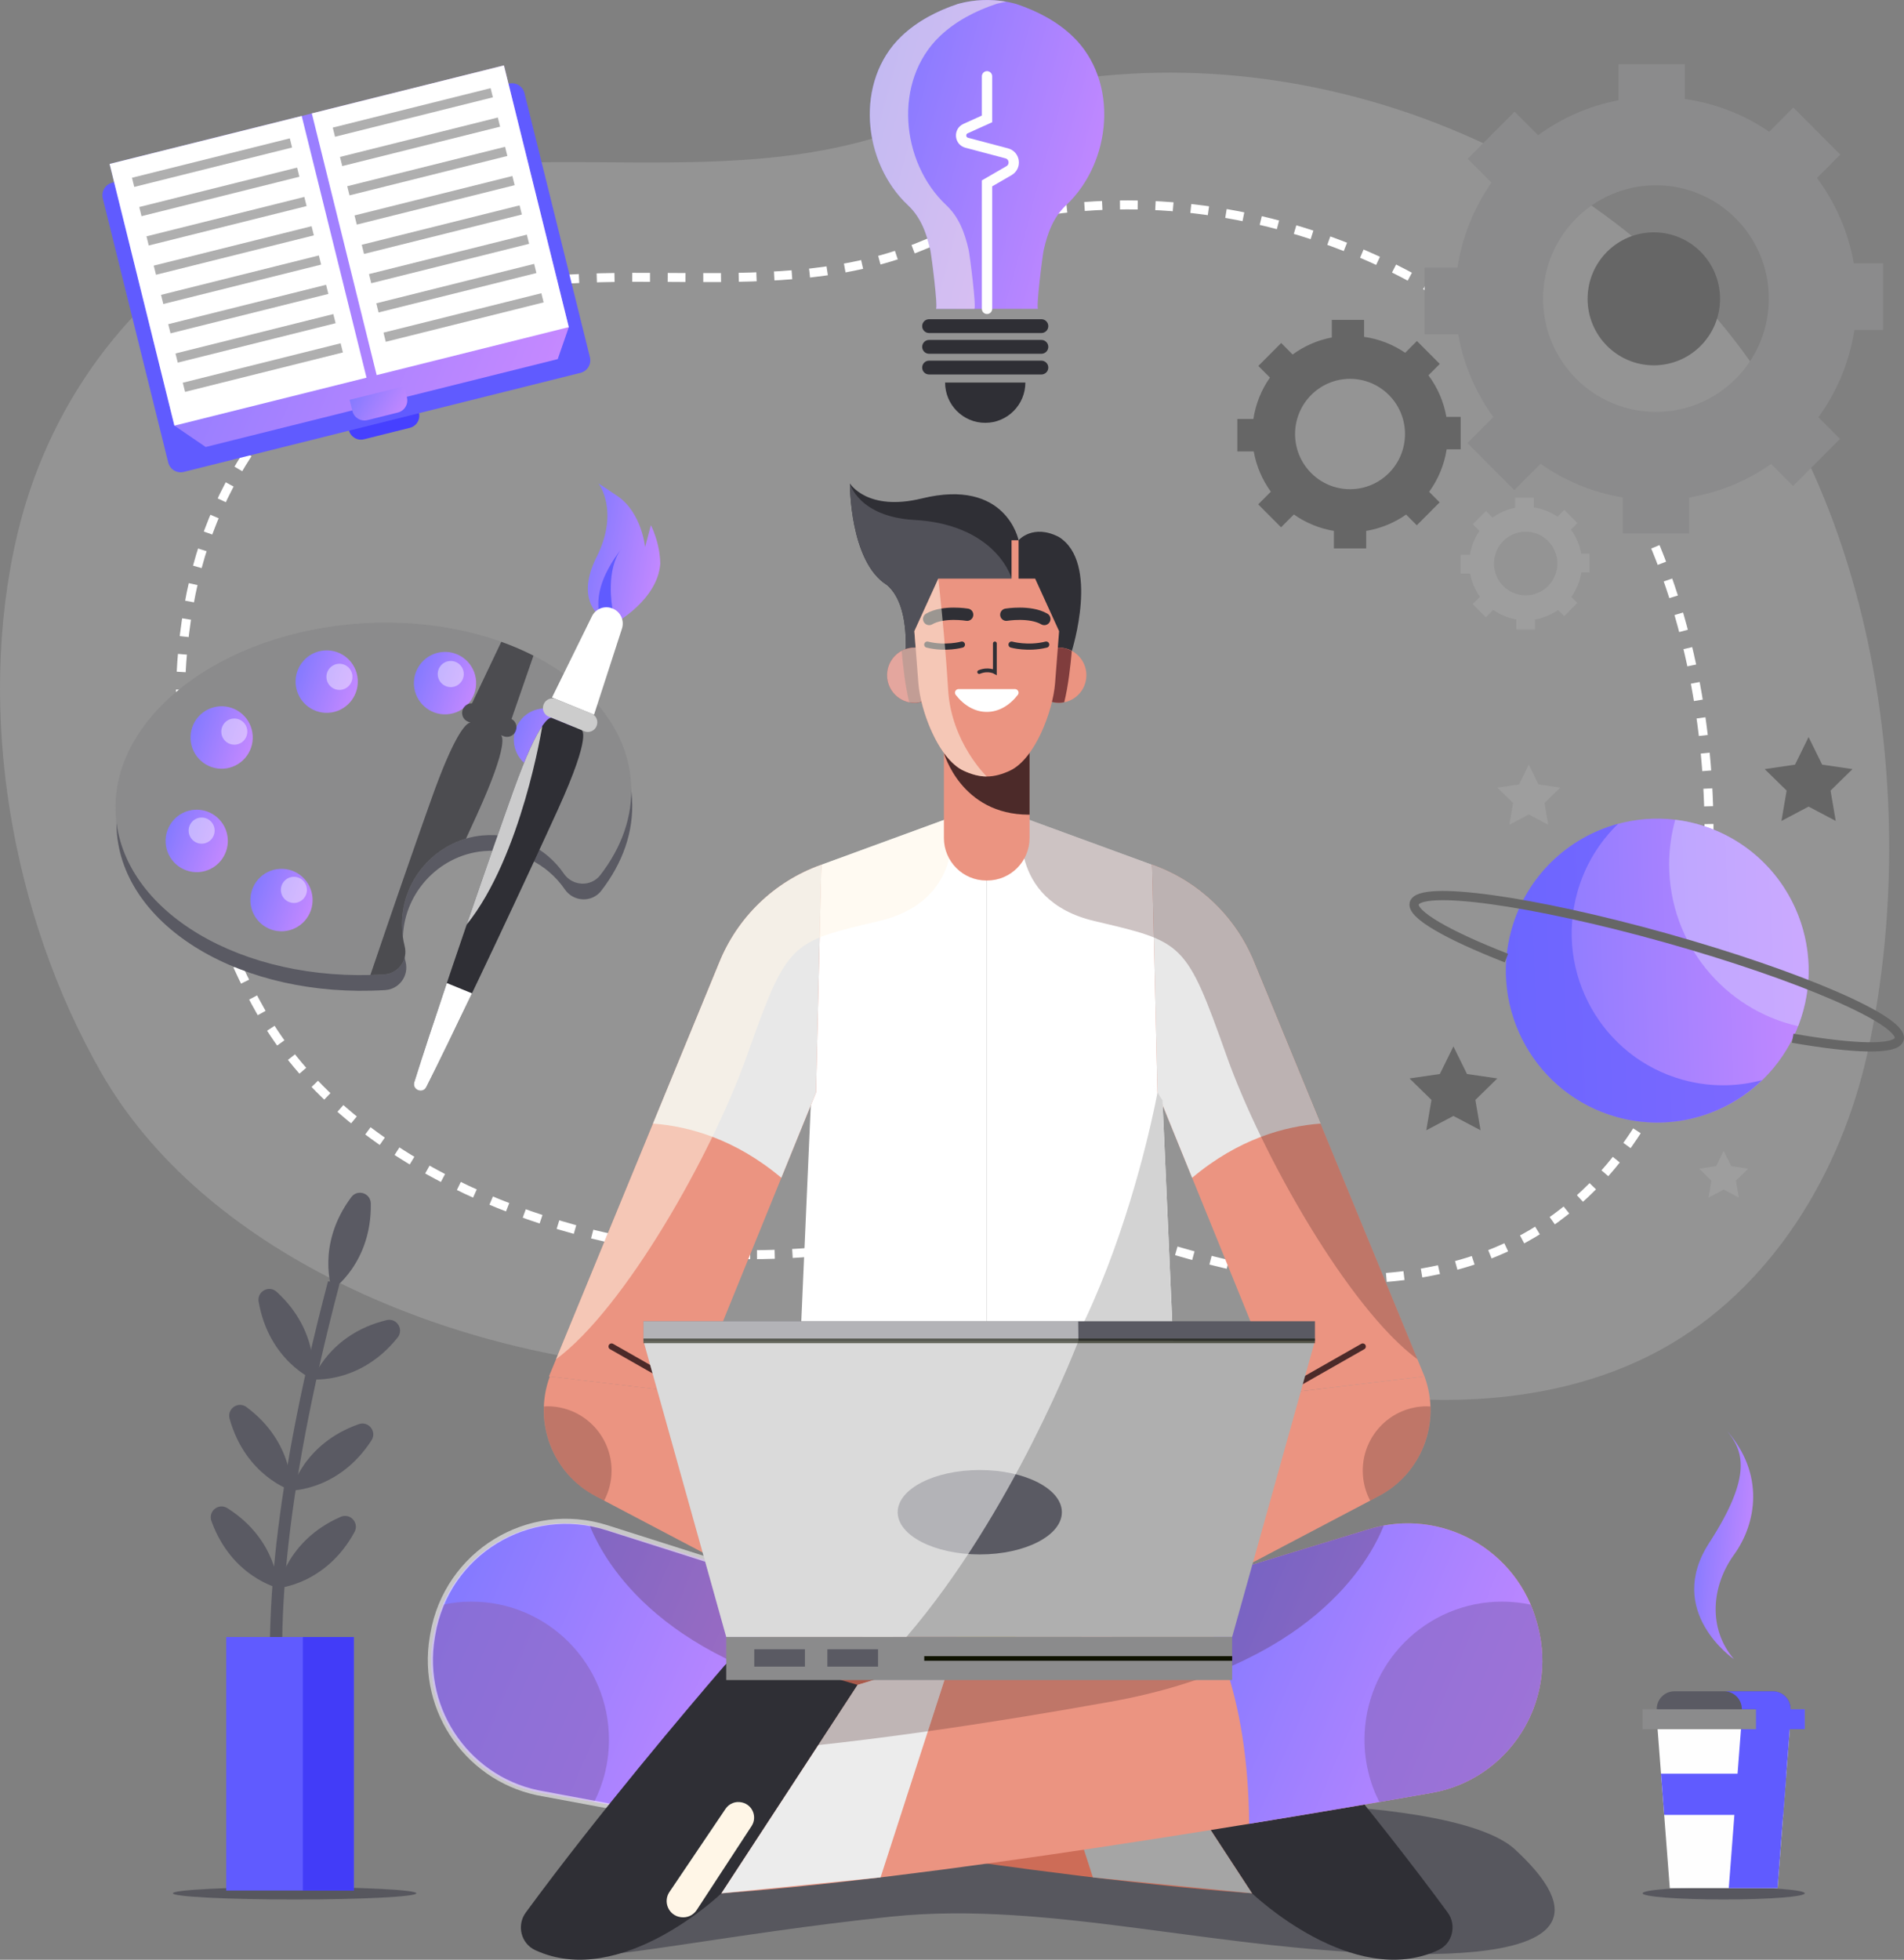<svg xmlns="http://www.w3.org/2000/svg" width="413" height="425" viewBox="0 0 413 425" fill="none"><rect x="0" y="0" width="413" height="425" fill="#808080" stroke="none"/><path opacity="0.41" d="M152.759 297.099C148.692 297.082 144.621 296.918 140.545 296.583C95.876 292.907 44.129 271.496 21.887 232.513C2.443 198.433 -5.192 154.31 3.662 116.301C11.984 80.573 37.786 51.631 73.917 40.641C114.55 28.282 159.459 43.299 199.442 26.42C257.637 1.853 330.781 21.363 371.566 68.104C407.726 109.545 416.479 176.367 405.128 228.143C399.391 254.31 384.3 279.511 360.279 292.685C341.166 303.167 318.063 305.234 296.207 302.502C278.634 300.306 262.456 294.552 245.551 289.818C232.001 286.022 220.882 287.998 207.013 290.753C189.165 294.298 171.016 297.175 152.759 297.099Z" fill="#AFAFAF"></path><path d="M162.73 272.096C159.439 272.081 156.145 271.949 152.847 271.678C116.701 268.704 74.829 251.378 56.833 219.834C41.099 192.258 34.92 156.554 42.085 125.799C48.819 96.888 69.698 73.468 98.934 64.576C131.813 54.576 168.153 66.727 200.506 53.069C247.595 33.191 306.782 48.978 339.785 86.799C369.045 120.332 376.127 174.403 366.942 216.298C362.3 237.472 350.088 257.864 330.65 268.525C315.185 277.007 296.491 278.679 278.805 276.469C264.585 274.691 251.494 270.037 237.815 266.205C226.851 263.133 217.853 264.732 206.631 266.961C192.189 269.83 177.503 272.157 162.73 272.096Z" stroke="white" stroke-width="1.946" stroke-miterlimit="10" stroke-dasharray="3.85 3.85"></path><path opacity="0.87" d="M373.885 411.935C383.6 411.935 391.476 411.334 391.476 410.593C391.476 409.852 383.6 409.251 373.885 409.251C364.17 409.251 356.294 409.852 356.294 410.593C356.294 411.334 364.17 411.935 373.885 411.935Z" fill="#515159"></path><path d="M376.118 359.822C376.118 359.822 361.056 349.55 370.731 334.621C380.406 319.691 377.987 314.503 374.601 310.299C382.824 319.691 381.022 330.392 376.118 337.18C371.214 343.968 370.437 353.205 376.118 359.822Z" fill="url(#paint0_linear_418_3892)"></path><path d="M388.406 372.566H359.364L362.199 409.473H385.571L388.406 372.566Z" fill="#FEFEFE"></path><path d="M391.476 370.678H356.294V375.006H391.476V370.678Z" fill="#8B8B8C"></path><path d="M384.567 366.786H363.203C361.083 366.786 359.364 368.511 359.364 370.64V370.679H388.407V370.64C388.406 368.511 386.687 366.786 384.567 366.786Z" fill="#5A5A63"></path><path d="M386.791 393.593L387.478 384.653H360.292L360.978 393.593H386.791Z" fill="#605BFF"></path><path d="M388.405 370.678V370.639C388.405 368.51 386.686 366.785 384.566 366.785H373.985C376.106 366.785 377.825 368.51 377.825 370.639V370.678H380.894V375.007H377.637L374.99 409.472H385.571L388.218 375.007H391.475V370.678H388.405Z" fill="#605BFF"></path><path d="M232.488 141.175C232.488 141.175 238.574 122.015 229.682 116.451C224.029 113.535 220.94 117.167 220.94 117.167C220.94 117.167 218.283 103.62 199.967 108.096C188.103 110.994 184.361 104.855 184.361 104.855C184.361 104.855 184.25 121.838 192.42 126.888C198.336 131.98 196.067 145.744 196.067 145.744L232.488 141.175Z" fill="#2F2F35"></path><path opacity="0.87" d="M286.445 391.563C286.445 391.563 319.42 392.558 328.622 401.085C338.3 410.053 348.454 424.058 306.791 423.788C265.127 423.518 228.193 412.007 193.25 415.66C158.306 419.313 129.631 425.611 121.278 424.214C112.924 422.817 172.465 394.185 172.465 394.185L283.008 398.257L286.445 391.563Z" fill="#515159"></path><path d="M255.603 317.109L214.034 312.918L172.465 317.109C172.465 317.109 169.996 336.826 161.969 347.344C214.034 366.114 214.034 366.114 214.034 366.114C214.034 366.114 214.034 366.114 266.099 347.344C258.073 336.826 255.603 317.109 255.603 317.109Z" fill="#A87D1D"></path><path d="M212.392 365.522C214.032 366.113 214.034 366.114 214.034 366.114C214.034 366.114 214.036 366.113 215.674 365.523C225.253 343.402 222.961 318.583 222.394 313.761L214.035 312.918L203.337 313.997C203.123 319.298 202.766 343.542 212.392 365.522Z" fill="#A87D1D"></path><path d="M172.229 318.718C172.231 318.719 215.97 338.085 258.213 329.668C256.316 322.785 255.604 317.109 255.604 317.109L214.035 312.918L180.642 316.285L172.229 318.718Z" fill="#895436"></path><path d="M192.419 126.887C198.335 131.979 196.066 145.743 196.066 145.743L203.805 144.772C211.752 137.673 220.723 128.684 219.42 125.299C217.138 119.365 210.544 113.442 198.386 112.764C186.228 112.086 184.36 104.854 184.36 104.854C184.36 104.854 184.249 121.837 192.419 126.887Z" fill="#515159"></path><path d="M212.525 174.968L178.159 187.544L172.464 317.11C172.464 317.11 184.613 322.827 214.033 322.827C214.033 188.158 214.033 176.981 214.033 176.981L212.525 174.968Z" fill="white"></path><path d="M215.543 174.968L249.908 187.544L255.603 317.11C255.603 317.11 243.455 322.827 214.034 322.827C214.034 188.158 214.034 176.981 214.034 176.981L215.543 174.968Z" fill="white"></path><path d="M178.159 187.544L178 187.601C167.962 191.2 159.941 198.945 155.968 208.874L119.08 298.497L150.447 302.249L177.002 236.92L178.159 187.544Z" fill="#EB9481"></path><path d="M249.908 187.544L250.068 187.601C260.106 191.2 268.128 198.945 272.101 208.874L308.989 298.497L277.621 302.249L251.067 236.92L249.908 187.544Z" fill="#EB9481"></path><path d="M286.425 243.673L272.101 208.873C268.128 198.944 260.106 191.2 250.068 187.6L249.908 187.543L251.067 236.918L258.59 255.425C268.632 246.983 278.707 244.242 286.425 243.673Z" fill="#E8E8E8"></path><path d="M141.643 243.673L155.967 208.873C159.94 198.944 167.961 191.2 178 187.6L178.16 187.543L177.001 236.918L169.478 255.425C159.436 246.983 149.361 244.242 141.643 243.673Z" fill="#E8E8E8"></path><path d="M252.154 238.626C252.154 238.626 251.223 237.317 249.909 234.865L251.068 236.918C251.068 236.918 237.993 309.766 203.041 322.537C206.401 322.717 210.054 322.825 214.035 322.825C243.456 322.825 255.604 317.108 255.604 317.108L252.154 238.626Z" fill="#D3D3D3"></path><path opacity="0.52" d="M161.969 229.081C170.833 204.121 171.326 204.312 190.688 199.739C210.048 195.165 206.241 177.269 206.241 177.269L188.191 183.873L185.399 184.895L178.159 187.544L177.999 187.601C167.961 191.2 159.94 198.945 155.967 208.873L120.607 294.782C135.54 283.748 154.418 250.339 161.969 229.081Z" fill="#FFF6E7"></path><path opacity="0.28" d="M266.099 229.081C257.235 204.121 256.742 204.312 237.38 199.739C218.019 195.165 221.826 177.269 221.826 177.269L239.877 183.873L242.669 184.895L249.907 187.544L250.067 187.601C260.106 191.2 268.127 198.945 272.1 208.873L307.459 294.782C292.527 283.748 273.65 250.339 266.099 229.081Z" fill="#4C2A29"></path><path d="M214.127 190.953H213.941C208.861 190.953 204.743 186.819 204.743 181.719V159.674H223.324V181.719C223.325 186.819 219.207 190.953 214.127 190.953Z" fill="#EB9481"></path><path d="M223.176 176.678C223.229 176.678 223.273 176.672 223.325 176.671V159.674H214.651L204.743 163.268C204.743 163.268 208.43 176.678 223.176 176.678Z" fill="#4C2A29"></path><path d="M235.649 146.431C235.649 149.739 232.978 152.42 229.682 152.42C226.387 152.42 223.715 149.739 223.715 146.431C223.715 143.122 226.387 140.441 229.682 140.441C232.977 140.441 235.649 143.122 235.649 146.431Z" fill="#EB9481"></path><path d="M230.843 152.302C231.705 148.831 232.211 144.389 232.487 141.175C231.647 140.722 230.701 140.441 229.681 140.441C226.386 140.441 223.714 143.123 223.714 146.431C223.714 149.739 226.386 152.42 229.681 152.42C230.08 152.42 230.467 152.377 230.843 152.302Z" fill="#803D3D"></path><path d="M192.419 146.431C192.419 149.739 195.091 152.42 198.386 152.42C201.682 152.42 204.353 149.739 204.353 146.431C204.353 143.122 201.682 140.441 198.386 140.441C195.091 140.441 192.419 143.122 192.419 146.431Z" fill="#C64F4F"></path><path d="M197.225 152.302C196.362 148.831 195.857 144.389 195.581 141.175C196.421 140.722 197.367 140.441 198.387 140.441C201.683 140.441 204.354 143.123 204.354 146.431C204.354 149.739 201.682 152.42 198.387 152.42C197.989 152.42 197.601 152.377 197.225 152.302Z" fill="#803D3D"></path><path d="M224.535 125.482H214.034H203.533L198.335 136.882L199.209 148.164C199.676 154.185 203.551 164.58 209.002 167.135C210.622 167.894 212.338 168.4 214.034 168.4C215.73 168.4 217.446 167.894 219.066 167.135C224.517 164.58 228.392 154.186 228.859 148.164L229.733 136.882L224.535 125.482Z" fill="#EB9481"></path><path d="M219.42 139.793C219.42 139.793 222.944 140.786 226.931 139.793" stroke="#2F2F35" stroke-width="1.336" stroke-miterlimit="10" stroke-linecap="round"></path><path d="M218.283 133.31C218.283 133.31 223.43 132.45 226.524 134.24" stroke="#2F2F35" stroke-width="2.672" stroke-miterlimit="10" stroke-linecap="round"></path><path d="M208.648 139.793C208.648 139.793 205.124 140.786 201.136 139.793" stroke="#2F2F35" stroke-width="1.336" stroke-miterlimit="10" stroke-linecap="round"></path><path d="M209.785 133.31C209.785 133.31 204.638 132.45 201.544 134.24" stroke="#2F2F35" stroke-width="2.672" stroke-miterlimit="10" stroke-linecap="round"></path><path opacity="0.52" d="M205.665 149.624C204.979 138.224 203.532 125.482 203.532 125.482L198.335 136.882L198.612 140.463C198.536 140.46 198.464 140.44 198.387 140.44C195.092 140.44 192.42 143.122 192.42 146.43C192.42 149.738 195.092 152.419 198.387 152.419C198.908 152.419 199.406 152.331 199.888 152.204C201.293 158.031 204.641 165.091 209.003 167.135C210.623 167.894 212.339 168.4 214.034 168.4C214.034 168.4 206.351 161.024 205.665 149.624Z" fill="#FFF6E7"></path><path d="M249.909 367.793L131.149 331.624C115.38 326.821 98.796 336.14 94.628 352.142L94.471 352.746C90.178 369.235 100.829 385.892 117.553 388.826C161.463 396.531 241.05 409.634 282.937 411.236L300.594 423.052C303.26 424.836 306.8 424.542 309.137 422.342L309.228 422.257C312.006 419.643 312.148 415.264 309.545 412.473L306.792 409.521C306.792 409.521 304.337 397.518 292.214 392.372C280.09 387.228 278.952 374.652 276.105 367.793C273.256 360.933 255.034 357.504 249.909 367.793Z" fill="#CD6C57"></path><path d="M94.628 352.142C98.796 336.138 115.381 326.821 131.149 331.624L171.423 343.889C165.356 351.487 157.355 366.908 157.113 395.529C142.409 393.13 128.805 390.8 117.552 388.826C100.828 385.892 90.177 369.234 94.47 352.746L94.628 352.142Z" fill="url(#paint1_linear_418_3892)"></path><path opacity="0.67" d="M132.092 377.286C132.092 382.147 130.93 386.734 128.882 390.793C124.905 390.109 121.101 389.448 117.553 388.826C100.829 385.892 90.178 369.234 94.471 352.746L94.628 352.142C95.002 350.705 95.48 349.324 96.045 348C98.051 347.572 100.13 347.343 102.263 347.343C118.737 347.344 132.092 360.749 132.092 377.286Z" fill="#8B69C3"></path><path d="M255.603 384.369C255.603 384.369 253.895 394.36 237.381 390.793" stroke="#7B3C38" stroke-width="1.139" stroke-miterlimit="10"></path><path opacity="0.28" d="M266.099 379.796C266.099 379.796 240.797 378.653 187.27 369.068C143.904 361.303 131.183 339.021 127.915 330.841C128.994 331.039 130.073 331.295 131.148 331.623L249.908 367.792C255.033 357.502 273.255 360.932 276.102 367.792C278.948 374.651 280.087 387.226 292.211 392.371C304.334 397.515 306.789 409.52 306.789 409.52C306.789 409.52 294.323 401.517 286.443 399.803C278.563 398.089 266.099 379.796 266.099 379.796Z" fill="#4C2A29"></path><path d="M271.579 410.593C271.579 410.593 293.386 431.538 311.978 422.919C315.072 421.486 316.04 417.52 314.021 414.767C298.36 393.416 278.614 370.156 271.088 361.415C269.204 359.227 266.221 358.342 263.454 359.149L242.037 365.395L271.579 410.593Z" fill="#2F2F35"></path><path d="M242.037 365.396L221.523 359.147L237.062 407.147L271.578 410.593L242.037 365.396Z" fill="#A5A5A5"></path><path d="M178.159 367.793L296.92 331.624C312.689 326.821 329.273 336.14 333.441 352.142L333.598 352.746C337.891 369.235 327.24 385.892 310.516 388.826C266.606 396.531 187.019 409.634 145.132 411.236L127.475 423.052C124.809 424.836 121.269 424.542 118.932 422.342L118.841 422.257C116.063 419.643 115.921 415.264 118.524 412.473L121.277 409.521C121.277 409.521 123.732 397.518 135.855 392.372C147.978 387.228 149.117 374.652 151.964 367.793C154.812 360.933 173.034 357.504 178.159 367.793Z" fill="#EB9481"></path><path d="M333.439 352.142C329.271 336.138 312.687 326.821 296.919 331.624L256.645 343.889C262.711 351.487 270.713 366.908 270.954 395.529C285.658 393.13 299.262 390.8 310.515 388.826C327.239 385.892 337.89 369.234 333.596 352.746L333.439 352.142Z" fill="url(#paint2_linear_418_3892)"></path><path opacity="0.67" d="M295.976 377.286C295.976 382.147 297.138 386.734 299.186 390.793C303.163 390.109 306.967 389.448 310.515 388.826C327.239 385.892 337.89 369.234 333.596 352.746L333.439 352.142C333.065 350.705 332.588 349.324 332.023 348C330.017 347.572 327.938 347.343 325.805 347.343C309.331 347.344 295.976 360.749 295.976 377.286Z" fill="#8B69C3"></path><path opacity="0.28" d="M161.968 379.796C161.968 379.796 187.271 378.653 240.798 369.068C284.164 361.303 296.885 339.021 300.153 330.841C299.074 331.039 297.995 331.295 296.92 331.623L178.159 367.793C173.035 357.503 154.812 360.933 151.965 367.793C149.118 374.652 147.979 387.227 135.856 392.372C123.733 397.516 121.278 409.521 121.278 409.521C121.278 409.521 133.743 401.518 141.624 399.804C149.503 398.089 161.968 379.796 161.968 379.796Z" fill="#4C2A29"></path><path opacity="0.57" d="M135.855 392.372L118.053 389.059C101.94 386.477 91.028 371.187 93.776 355.042L93.884 354.41C96.881 336.807 114.68 325.919 131.639 331.316L165.253 342.01" stroke="white" stroke-width="1.114" stroke-miterlimit="10"></path><path d="M207.928 149.437C207.288 149.437 206.912 150.182 207.305 150.689C209.088 152.986 211.448 154.39 214.043 154.39C216.638 154.39 218.998 152.986 220.781 150.689C221.174 150.182 220.798 149.437 220.158 149.437H207.928Z" fill="white"></path><path d="M215.797 139.541V145.742C215.797 145.742 214.376 144.936 212.399 145.742" stroke="#2F2F35" stroke-width="0.821" stroke-miterlimit="10" stroke-linecap="round"></path><path d="M220.94 117.166H219.42V126.869H220.94V117.166Z" fill="#EB9481"></path><path d="M308.989 298.496L309.052 298.671C312.612 308.564 308.348 319.576 299.067 324.46L235.648 357.83L235.336 357.017C229.748 342.528 235.593 326.117 249.064 318.467L277.623 302.248L308.989 298.496Z" fill="#EB9481"></path><path opacity="0.28" d="M295.598 318.936C295.598 321.286 296.183 323.496 297.205 325.439L299.067 324.459C306.386 320.608 310.566 312.942 310.267 305.022C310.011 305.008 309.758 304.983 309.498 304.983C301.821 304.983 295.598 311.231 295.598 318.936Z" fill="#4C2A29"></path><path d="M277.621 302.248L295.598 292.015" stroke="#4C2A29" stroke-width="1.336" stroke-miterlimit="10" stroke-linecap="round"></path><path d="M119.264 298.496L119.201 298.671C115.641 308.564 119.905 319.576 129.187 324.46L192.605 357.83L192.919 357.017C198.507 342.528 192.662 326.117 179.191 318.467L150.632 302.248L119.264 298.496Z" fill="#EB9481"></path><path opacity="0.28" d="M132.655 318.936C132.655 321.286 132.07 323.496 131.048 325.439L129.186 324.459C121.867 320.608 117.688 312.942 117.986 305.022C118.242 305.008 118.495 304.983 118.755 304.983C126.432 304.983 132.655 311.231 132.655 318.936Z" fill="#4C2A29"></path><path d="M150.632 302.248L132.655 292.015" stroke="#4C2A29" stroke-width="1.336" stroke-miterlimit="10" stroke-linecap="round"></path><path d="M185.568 354.127C185.568 354.127 188.769 336.497 178.345 330.841" stroke="#4C2A29" stroke-width="1.336" stroke-miterlimit="10" stroke-linecap="round"></path><path d="M242.5 354.127C242.5 354.127 239.299 336.497 249.723 330.841" stroke="#4C2A29" stroke-width="1.336" stroke-miterlimit="10" stroke-linecap="round"></path><path d="M156.489 410.593C156.489 410.593 134.681 431.538 116.09 422.919C112.997 421.486 112.027 417.52 114.047 414.767C129.708 393.416 149.452 370.156 156.98 361.415C158.864 359.227 161.847 358.342 164.613 359.149L186.031 365.395L156.489 410.593Z" fill="#2F2F35"></path><path d="M186.032 365.396L206.545 359.147L191.006 407.147L156.489 410.593L186.032 365.396Z" fill="#ECECEC"></path><path opacity="0.28" d="M177.5 378.447C183.585 377.796 191.489 376.841 201.265 375.456L206.544 359.148L186.032 365.396L177.5 378.447Z" fill="#4C2A29"></path><path d="M163.024 396.016L151.124 414.222C150.383 415.355 149.059 415.961 147.72 415.779L147.641 415.768C145.064 415.416 143.752 412.468 145.211 410.306L157.382 392.27C158.161 391.116 159.568 390.565 160.918 390.883L160.988 390.899C163.254 391.433 164.3 394.064 163.024 396.016Z" fill="#FFF6E7"></path><path d="M212.399 290.792H139.572L157.528 354.993H212.399H267.27L285.226 290.792H212.399Z" fill="#AFAFAF"></path><path d="M267.27 354.993H157.528V364.344H267.27V354.993Z" fill="#8B8B8C"></path><path d="M212.524 337.106C222.358 337.106 230.331 333.008 230.331 327.952C230.331 322.896 222.358 318.798 212.524 318.798C202.69 318.798 194.717 322.896 194.717 327.952C194.717 333.008 202.69 337.106 212.524 337.106Z" fill="#5A5A63"></path><path d="M285.226 286.533H139.572V290.792H285.226V286.533Z" fill="#5A5A63"></path><path d="M174.598 357.678H163.607V361.437H174.598V357.678Z" fill="#5A5A63"></path><path d="M190.459 357.678H179.468V361.437H190.459V357.678Z" fill="#5A5A63"></path><path d="M267.27 359.668H200.481" stroke="#0F1201" stroke-miterlimit="10"></path><path opacity="0.54" d="M139.572 290.792L157.528 354.994H196.614C219.823 327.983 233.924 290.792 233.924 290.792L233.876 286.533H139.572V290.792Z" fill="white"></path><path opacity="0.57" d="M139.572 290.792H285.226" stroke="#0F1201" stroke-miterlimit="10"></path><path opacity="0.87" d="M63.909 411.935C78.495 411.935 90.319 411.334 90.319 410.593C90.319 409.852 78.495 409.251 63.909 409.251C49.323 409.251 37.498 409.852 37.498 410.593C37.498 411.334 49.323 411.935 63.909 411.935Z" fill="#515159"></path><path d="M67.77 397.392L69.501 395.499L68.636 396.445L69.509 395.506C69.296 395.302 48.454 374.091 73.63 278.509L71.154 277.852C45.451 375.434 66.848 396.541 67.77 397.392Z" fill="#5A5A63"></path><path d="M60.006 280.155C69.542 288.853 67.871 299.137 67.871 299.137C67.871 299.137 58.321 295.049 56.106 282.309C55.717 280.074 58.334 278.629 60.006 280.155Z" fill="#5A5A63"></path><path d="M83.863 286.295C71.334 289.314 67.869 299.137 67.869 299.137C67.869 299.137 78.199 300.166 86.25 290.067C87.662 288.296 86.06 285.766 83.863 286.295Z" fill="#5A5A63"></path><path d="M53.473 305.152C63.832 312.845 63.199 323.245 63.199 323.245C63.199 323.245 53.288 320.142 49.808 307.688C49.198 305.504 51.656 303.803 53.473 305.152Z" fill="#5A5A63"></path><path d="M77.825 308.854C65.662 313.122 63.198 323.244 63.198 323.244C63.198 323.244 73.579 323.225 80.576 312.366C81.803 310.463 79.957 308.106 77.825 308.854Z" fill="#5A5A63"></path><path d="M49.331 327.073C60.229 333.974 60.364 344.394 60.364 344.394C60.364 344.394 50.252 342.035 45.864 329.874C45.095 327.742 47.422 325.862 49.331 327.073Z" fill="#5A5A63"></path><path d="M73.89 328.957C62.075 334.117 60.364 344.394 60.364 344.394C60.364 344.394 70.715 343.604 76.894 332.254C77.977 330.265 75.962 328.051 73.89 328.957Z" fill="#5A5A63"></path><path d="M80.433 261.002C80.649 273.934 72.038 279.755 72.038 279.755C72.038 279.755 68.466 269.971 76.198 259.624C77.553 257.81 80.395 258.735 80.433 261.002Z" fill="#5A5A63"></path><path d="M76.75 355.014H49.062V409.995H76.75V355.014Z" fill="#605BFF"></path><path opacity="0.67" d="M76.751 355.014H65.689V409.995H76.751V355.014Z" fill="#342EF4"></path><path d="M88.907 92.782L78.945 95.27C77.5 95.631 76.036 94.747 75.677 93.296L74.718 89.426L89.915 85.632L90.874 89.502C91.233 90.954 90.353 92.422 88.907 92.782Z" fill="#4640FF"></path><path d="M125.927 80.857L39.865 102.342C38.372 102.715 36.86 101.802 36.488 100.303L22.295 43.015C21.924 41.516 22.833 39.998 24.327 39.625L110.389 18.14C111.882 17.768 113.394 18.68 113.765 20.18L127.958 77.467C128.33 78.967 127.42 80.484 125.927 80.857Z" fill="#605BFF"></path><path d="M123.376 70.956L120.977 77.878L44.619 96.94L37.838 92.311L23.774 35.549L109.313 14.194L123.376 70.956Z" fill="url(#paint3_linear_418_3892)"></path><path d="M65.442 25.149L23.77 35.55L37.831 92.31L79.503 81.909L65.442 25.149Z" fill="white"></path><path d="M62.866 30.005L28.627 38.551L29.118 40.536L63.357 31.99L62.866 30.005Z" fill="#AFAFAF"></path><path d="M64.446 36.346L30.207 44.896L30.699 46.881L64.938 38.331L64.446 36.346Z" fill="#AFAFAF"></path><path d="M66.012 42.707L31.773 51.253L32.264 53.239L66.503 44.692L66.012 42.707Z" fill="#AFAFAF"></path><path d="M67.585 49.057L33.346 57.604L33.838 59.589L68.077 51.042L67.585 49.057Z" fill="#AFAFAF"></path><path d="M69.167 55.398L34.928 63.948L35.42 65.933L69.659 57.383L69.167 55.398Z" fill="#AFAFAF"></path><path d="M70.731 61.76L36.492 70.306L36.984 72.291L71.223 63.745L70.731 61.76Z" fill="#AFAFAF"></path><path d="M72.305 68.11L38.066 76.656L38.558 78.641L72.797 70.095L72.305 68.11Z" fill="#AFAFAF"></path><path d="M73.888 74.45L39.649 83L40.141 84.986L74.38 76.436L73.888 74.45Z" fill="#AFAFAF"></path><path d="M109.309 14.184L67.637 24.59L81.703 81.35L123.375 70.944L109.309 14.184Z" fill="white"></path><path d="M106.419 19.121L72.18 27.671L72.672 29.656L106.911 21.106L106.419 19.121Z" fill="#AFAFAF"></path><path d="M107.987 25.486L73.748 34.033L74.239 36.018L108.478 27.471L107.987 25.486Z" fill="#AFAFAF"></path><path d="M109.559 31.838L75.32 40.384L75.812 42.37L110.051 33.823L109.559 31.838Z" fill="#AFAFAF"></path><path d="M111.14 38.173L76.901 46.723L77.393 48.708L111.632 40.158L111.14 38.173Z" fill="#AFAFAF"></path><path d="M112.706 44.539L78.467 53.085L78.959 55.071L113.198 46.524L112.706 44.539Z" fill="#AFAFAF"></path><path d="M114.28 50.891L80.04 59.437L80.532 61.422L114.771 52.876L114.28 50.891Z" fill="#AFAFAF"></path><path d="M115.862 57.225L81.623 65.775L82.115 67.76L116.354 59.211L115.862 57.225Z" fill="#AFAFAF"></path><path d="M117.425 63.592L83.186 72.138L83.678 74.123L117.917 65.577L117.425 63.592Z" fill="#AFAFAF"></path><path d="M86.299 89.465L79.704 91.111C78.259 91.472 76.797 90.588 76.437 89.139L75.835 86.709L87.661 83.757L88.263 86.187C88.623 87.636 87.743 89.105 86.299 89.465Z" fill="url(#paint4_linear_418_3892)"></path><path d="M232.641 7.847C229.221 4.582 224.9 2.356 220.451 0.868C220.421 0.858 220.353 0.839 220.251 0.812C216.222 -0.271 211.974 -0.271 207.944 0.812C207.843 0.839 207.774 0.858 207.744 0.868C203.296 2.356 198.975 4.583 195.555 7.847C185.376 17.562 187.03 35.196 196.943 44.5C199.724 47.11 200.945 50.48 201.796 54.194C202.053 55.314 203.528 66.982 203.013 66.982C207.987 66.982 214.097 66.982 214.097 66.982C214.097 66.982 220.206 66.982 225.181 66.982C224.667 66.982 226.142 55.313 226.398 54.194C227.25 50.481 228.471 47.111 231.252 44.5C241.166 35.197 242.819 17.563 232.641 7.847Z" fill="url(#paint5_linear_418_3892)"></path><path opacity="0.52" d="M210.111 54.194C209.26 50.481 208.038 47.111 205.258 44.5C195.345 35.196 193.691 17.562 203.871 7.847C207.29 4.582 211.611 2.356 216.06 0.868C216.09 0.858 216.158 0.839 216.26 0.812C216.92 0.635 217.586 0.497 218.256 0.378C214.836 -0.232 211.314 -0.094 207.944 0.812C207.843 0.839 207.774 0.858 207.744 0.868C203.296 2.356 198.974 4.583 195.555 7.847C185.376 17.562 187.03 35.196 196.943 44.5C199.724 47.11 200.945 50.48 201.796 54.194C202.053 55.314 203.528 66.982 203.013 66.982C205.869 66.982 209.094 66.982 211.328 66.982C211.843 66.982 210.368 55.313 210.111 54.194Z" fill="#FFF6E7"></path><path d="M214.098 66.982V39.769L218.87 37.007C220.447 36.095 220.132 33.723 218.372 33.257L209.688 30.957C208.207 30.564 208.039 28.523 209.436 27.891L214.097 25.787V16.549" stroke="#FEFEFE" stroke-width="2.239" stroke-miterlimit="10" stroke-linecap="round"></path><path d="M227.388 70.727C227.388 71.554 226.72 72.225 225.896 72.225H201.522C200.698 72.225 200.03 71.554 200.03 70.727C200.03 69.9 200.698 69.23 201.522 69.23H225.896C226.719 69.23 227.388 69.9 227.388 70.727Z" fill="#2F2F35"></path><path d="M227.388 75.221C227.388 76.048 226.72 76.719 225.896 76.719H201.522C200.698 76.719 200.03 76.049 200.03 75.221C200.03 74.394 200.698 73.723 201.522 73.723H225.896C226.719 73.723 227.388 74.394 227.388 75.221Z" fill="#2F2F35"></path><path d="M227.388 79.715C227.388 80.542 226.72 81.212 225.896 81.212H201.522C200.698 81.212 200.03 80.542 200.03 79.715C200.03 78.888 200.698 78.216 201.522 78.216H225.896C226.719 78.217 227.388 78.888 227.388 79.715Z" fill="#2F2F35"></path><path d="M213.708 91.698C218.515 91.698 222.413 87.786 222.413 82.96H205.003C205.003 87.787 208.9 91.698 213.708 91.698Z" fill="#2F2F35"></path><path d="M316.834 97.444V90.409H313.737C313.151 87.067 311.79 84.002 309.846 81.391L312.303 78.925L307.347 73.95L304.799 76.509C302.19 74.72 299.157 73.522 295.89 73.049V69.374H288.883V73.186C285.75 73.779 282.87 75.066 280.386 76.876L277.905 74.386L272.95 79.36L275.463 81.883C273.627 84.504 272.377 87.557 271.87 90.861H268.391V97.895H271.947C272.521 101.12 273.815 104.085 275.659 106.632L272.921 109.38L277.876 114.355L280.649 111.573C283.191 113.365 286.142 114.601 289.335 115.135V118.932H296.342V115.135C299.524 114.604 302.465 113.375 305.002 111.593L307.319 113.919L312.275 108.945L309.997 106.658C311.937 103.987 313.265 100.852 313.798 97.444H316.834ZM292.838 106.092C286.255 106.092 280.917 100.734 280.917 94.126C280.917 87.516 286.255 82.159 292.838 82.159C299.423 82.159 304.76 87.517 304.76 94.126C304.76 100.735 299.423 106.092 292.838 106.092Z" fill="#666666"></path><path d="M344.78 124.125V120.067H342.993C342.655 118.139 341.87 116.371 340.749 114.865L342.167 113.442L339.308 110.572L337.838 112.047C336.333 111.015 334.583 110.324 332.698 110.051V107.931H328.656V110.13C326.849 110.472 325.187 111.215 323.754 112.259L322.323 110.823L319.464 113.692L320.914 115.148C319.855 116.66 319.134 118.421 318.841 120.327H316.834V124.385H318.886C319.217 126.245 319.964 127.956 321.027 129.425L319.447 131.011L322.306 133.881L323.905 132.276C325.372 133.311 327.074 134.023 328.915 134.33V136.521H332.957V134.33C334.793 134.024 336.49 133.316 337.953 132.287L339.29 133.629L342.149 130.759L340.835 129.44C341.954 127.899 342.721 126.091 343.027 124.124L344.78 124.125ZM330.937 129.114C327.139 129.114 324.059 126.023 324.059 122.21C324.059 118.398 327.138 115.306 330.937 115.306C334.735 115.306 337.814 118.397 337.814 122.21C337.814 126.023 334.735 129.114 330.937 129.114Z" fill="#9E9E9E"></path><path d="M408.475 71.566V57.119H402.115C400.911 50.257 398.117 43.962 394.125 38.599L399.172 33.533L388.996 23.318L383.762 28.572C378.404 24.899 372.177 22.438 365.467 21.465V13.919H351.075V21.748C344.643 22.966 338.727 25.61 333.626 29.327L328.533 24.214L318.356 34.429L323.517 39.609C319.746 44.991 317.181 51.261 316.14 58.048H308.994V72.495H316.298C317.477 79.115 320.134 85.204 323.92 90.436L318.296 96.081L328.473 106.296L334.166 100.582C339.387 104.264 345.446 106.802 352.002 107.897V115.695H366.394V107.897C372.928 106.806 378.968 104.283 384.177 100.622L388.938 105.4L399.114 95.185L394.437 90.491C398.421 85.005 401.149 78.567 402.242 71.567L408.475 71.566ZM359.198 89.329C345.677 89.329 334.715 78.326 334.715 64.754C334.715 51.181 345.677 40.178 359.198 40.178C372.719 40.178 383.68 51.181 383.68 64.754C383.68 78.326 372.719 89.329 359.198 89.329Z" fill="#8B8B8C"></path><path d="M358.735 79.229C366.669 79.229 373.101 72.772 373.101 64.808C373.101 56.844 366.669 50.387 358.735 50.387C350.801 50.387 344.369 56.844 344.369 64.808C344.369 72.772 350.801 79.229 358.735 79.229Z" fill="#666666"></path><path d="M78.9 138.578C48.032 140.457 24.038 159.027 25.309 180.053C26.58 201.08 52.633 216.601 83.501 214.721C83.524 214.72 83.547 214.718 83.57 214.717C86.608 214.53 88.733 211.584 87.982 208.624C87.617 207.183 87.411 205.675 87.387 204.117C87.23 194.094 94.953 185.483 104.898 184.581C112.116 183.927 118.709 187.332 122.515 192.875C124.393 195.61 128.385 195.804 130.416 193.18C135.056 187.184 137.522 180.357 137.092 173.248C135.822 152.22 109.769 136.698 78.9 138.578Z" fill="#5A5A63"></path><path d="M78.695 135.176C47.827 137.055 23.833 155.624 25.104 176.65C26.375 197.677 52.428 213.199 83.297 211.319C83.32 211.318 83.343 211.316 83.366 211.315C86.404 211.127 88.528 208.181 87.778 205.221C87.413 203.781 87.207 202.272 87.183 200.714C87.026 190.692 94.749 182.081 104.694 181.178C111.912 180.524 118.505 183.93 122.311 189.472C124.189 192.207 128.181 192.401 130.212 189.777C134.852 183.781 137.318 176.955 136.888 169.845C135.616 148.818 109.563 133.296 78.695 135.176Z" fill="#8B8B8C"></path><path d="M67.794 194.782C68.02 198.517 65.186 201.729 61.465 201.956C57.744 202.183 54.544 199.338 54.318 195.603C54.092 191.868 56.926 188.656 60.647 188.429C64.368 188.203 67.568 191.047 67.794 194.782Z" fill="url(#paint6_linear_418_3892)"></path><path d="M49.406 181.958C49.632 185.693 46.798 188.905 43.077 189.132C39.356 189.359 36.156 186.514 35.93 182.779C35.704 179.044 38.538 175.832 42.259 175.605C45.981 175.379 49.18 178.223 49.406 181.958Z" fill="url(#paint7_linear_418_3892)"></path><path d="M54.812 159.529C55.038 163.263 52.204 166.475 48.483 166.702C44.762 166.929 41.562 164.085 41.336 160.35C41.11 156.615 43.944 153.403 47.665 153.176C51.387 152.949 54.587 155.794 54.812 159.529Z" fill="url(#paint8_linear_418_3892)"></path><path d="M77.601 147.406C77.827 151.141 74.993 154.353 71.272 154.58C67.551 154.807 64.351 151.962 64.125 148.227C63.899 144.492 66.733 141.28 70.454 141.054C74.175 140.827 77.375 143.671 77.601 147.406Z" fill="url(#paint9_linear_418_3892)"></path><path d="M103.27 147.738C103.496 151.472 100.662 154.684 96.941 154.911C93.22 155.138 90.02 152.294 89.794 148.559C89.568 144.824 92.402 141.612 96.123 141.385C99.844 141.158 103.044 144.003 103.27 147.738Z" fill="url(#paint10_linear_418_3892)"></path><path d="M124.936 159.994C125.162 163.729 122.328 166.941 118.607 167.168C114.886 167.395 111.686 164.55 111.46 160.815C111.234 157.08 114.068 153.868 117.789 153.642C121.511 153.415 124.711 156.259 124.936 159.994Z" fill="url(#paint11_linear_418_3892)"></path><path opacity="0.68" d="M108.737 139.189L102.383 152.534C101.545 152.493 100.735 152.971 100.401 153.796L100.383 153.841C99.959 154.885 100.459 156.077 101.5 156.502L102.096 156.746C101.979 156.707 101.373 156.636 100.095 158.504C100.094 158.505 100.094 158.505 100.094 158.506C100.017 158.618 99.937 158.74 99.855 158.867C99.847 158.88 99.839 158.892 99.83 158.905C99.754 159.025 99.675 159.151 99.594 159.284C99.578 159.311 99.562 159.337 99.545 159.364C99.469 159.489 99.392 159.621 99.313 159.758C99.29 159.798 99.266 159.84 99.242 159.882C99.167 160.013 99.091 160.15 99.013 160.292C98.982 160.349 98.951 160.407 98.919 160.465C98.845 160.603 98.769 160.745 98.692 160.893C98.654 160.965 98.616 161.039 98.577 161.114C98.503 161.258 98.428 161.405 98.351 161.558C98.306 161.648 98.26 161.742 98.213 161.836C98.139 161.986 98.065 162.137 97.99 162.295C97.938 162.403 97.885 162.516 97.831 162.629C97.757 162.787 97.682 162.945 97.606 163.111C97.548 163.235 97.489 163.367 97.43 163.496C97.355 163.662 97.28 163.828 97.203 164.001C97.138 164.148 97.071 164.302 97.004 164.456C96.93 164.626 96.856 164.794 96.78 164.971C96.707 165.141 96.632 165.32 96.557 165.498C96.483 165.674 96.409 165.848 96.333 166.032C96.253 166.224 96.171 166.427 96.089 166.627C96.015 166.809 95.942 166.986 95.866 167.175C95.778 167.395 95.686 167.628 95.596 167.858C95.523 168.043 95.451 168.224 95.376 168.417C95.275 168.676 95.171 168.949 95.067 169.22C95 169.395 94.934 169.564 94.866 169.745C94.743 170.07 94.617 170.411 94.49 170.751C94.437 170.895 94.385 171.031 94.331 171.178C94.149 171.674 93.963 172.185 93.773 172.716C93.264 174.138 92.669 175.812 92.013 177.669C91.938 177.885 91.864 178.095 91.784 178.316C91.686 178.597 91.582 178.891 91.48 179.181C91.394 179.422 91.311 179.658 91.225 179.905C91.091 180.285 90.953 180.678 90.815 181.072C90.753 181.249 90.693 181.42 90.63 181.599C90.493 181.988 90.353 182.388 90.213 182.788C90.142 182.992 90.071 183.192 89.999 183.399C89.867 183.774 89.733 184.159 89.598 184.544C89.515 184.782 89.433 185.015 89.349 185.255C89.194 185.7 89.036 186.153 88.877 186.608C88.817 186.778 88.759 186.946 88.699 187.118C88.538 187.582 88.374 188.053 88.209 188.526C88.139 188.727 88.069 188.927 87.999 189.13C87.846 189.57 87.691 190.016 87.536 190.463C87.457 190.691 87.379 190.916 87.299 191.145C87.134 191.619 86.968 192.099 86.802 192.58C86.73 192.787 86.659 192.991 86.588 193.199C86.424 193.672 86.259 194.15 86.094 194.628C86.011 194.867 85.929 195.104 85.847 195.344C85.699 195.774 85.55 196.205 85.401 196.638C85.295 196.944 85.19 197.25 85.084 197.558C84.956 197.93 84.827 198.304 84.699 198.678C84.577 199.033 84.455 199.387 84.332 199.744C84.195 200.143 84.057 200.544 83.92 200.944C83.848 201.154 83.776 201.362 83.704 201.572C82.583 204.842 81.453 208.159 80.341 211.445C81.321 211.42 82.307 211.379 83.298 211.319C83.321 211.318 83.344 211.316 83.367 211.315C86.405 211.127 88.53 208.181 87.779 205.221C87.414 203.781 87.208 202.272 87.184 200.714C87.047 191.942 92.944 184.253 101.086 181.864C101.986 179.909 102.79 178.154 103.463 176.673C110.624 160.931 108.844 159.519 108.619 159.41L109.215 159.654C110.255 160.079 111.442 159.577 111.866 158.533L111.884 158.488C112.28 157.511 111.862 156.414 110.955 155.927L115.717 142.186C113.515 141.068 111.184 140.065 108.737 139.189Z" fill="#2F2F35"></path><path opacity="0.42" d="M53.644 158.492C53.738 160.053 52.553 161.397 50.997 161.492C49.441 161.586 48.102 160.397 48.008 158.835C47.914 157.273 49.099 155.929 50.655 155.835C52.211 155.74 53.549 156.93 53.644 158.492Z" fill="white"></path><path opacity="0.42" d="M76.447 146.612C76.541 148.174 75.356 149.518 73.8 149.612C72.244 149.707 70.905 148.517 70.811 146.955C70.717 145.394 71.902 144.05 73.458 143.955C75.014 143.86 76.352 145.049 76.447 146.612Z" fill="white"></path><path opacity="0.42" d="M100.592 146.006C100.686 147.568 99.501 148.912 97.945 149.006C96.389 149.101 95.05 147.911 94.956 146.349C94.862 144.787 96.047 143.443 97.603 143.349C99.159 143.255 100.497 144.444 100.592 146.006Z" fill="white"></path><path opacity="0.42" d="M46.559 179.959C46.653 181.521 45.468 182.865 43.912 182.959C42.356 183.053 41.017 181.864 40.923 180.302C40.829 178.74 42.014 177.396 43.57 177.302C45.126 177.207 46.464 178.397 46.559 179.959Z" fill="white"></path><path opacity="0.42" d="M66.569 192.816C66.662 194.378 65.478 195.722 63.922 195.816C62.365 195.91 61.026 194.721 60.932 193.159C60.839 191.597 62.023 190.253 63.58 190.159C65.135 190.064 66.474 191.254 66.569 192.816Z" fill="white"></path><path d="M133.418 135.158C133.418 135.158 142.627 130.105 143.217 122.296C143.18 117.68 141.183 113.893 141.183 113.893L139.922 118.649C139.922 118.649 139.229 111.178 133.915 107.569C128.6 103.959 129.908 104.973 129.908 104.973C129.908 104.973 134.371 110.918 129.417 120.777C124.463 130.636 130.715 134.053 130.715 134.053L133.418 135.158Z" fill="url(#paint12_linear_418_3892)"></path><path d="M132.848 131.957C132.848 131.957 131.182 123.383 134.989 118.776C130.04 125.073 129.018 130.133 130.261 134.221C132.848 131.957 132.848 131.957 132.848 131.957Z" fill="#605BFF"></path><path d="M128.4 133.651C129.211 132.003 131.152 131.263 132.848 131.957L132.878 131.969L132.908 131.981C134.604 132.674 135.479 134.564 134.912 136.313L128.857 154.988L124.297 153.124L119.737 151.26L128.4 133.651Z" fill="white"></path><path d="M119.033 155.434L126.748 158.587C127.788 159.013 128.975 158.511 129.399 157.466L129.416 157.421C129.84 156.376 129.341 155.185 128.3 154.76L120.584 151.607C119.544 151.181 118.358 151.683 117.934 152.728L117.915 152.773C117.492 153.817 117.993 155.009 119.033 155.434Z" fill="#CCCCCC"></path><path d="M119.651 155.686L122.89 157.009L126.129 158.333C126.129 158.333 128.587 158.916 120.994 175.605C115.352 188.01 100.838 219.12 92.474 235.742C91.692 237.297 89.347 236.338 89.868 234.677C95.45 216.918 106.712 184.479 111.306 171.646C117.487 154.38 119.651 155.686 119.651 155.686Z" fill="#2F2F35"></path><path d="M102.378 215.423C98.763 222.989 95.273 230.179 92.474 235.743C91.692 237.298 89.346 236.339 89.868 234.678C91.737 228.733 94.243 221.141 96.921 213.192L102.378 215.423Z" fill="white"></path><path opacity="0.75" d="M101.236 200.504C113.135 185.72 117.609 157.558 117.629 157.436C116.308 159.367 114.27 163.37 111.306 171.648C109.061 177.918 105.225 188.871 101.236 200.504Z" fill="white"></path><path d="M331.613 165.833L333.721 170.121L338.435 170.809L335.024 174.146L335.829 178.86L331.613 176.634L327.396 178.86L328.202 174.146L324.791 170.809L329.505 170.121L331.613 165.833Z" fill="#9E9E9E"></path><path d="M392.304 159.843L395.248 165.83L401.83 166.791L397.068 171.451L398.192 178.032L392.304 174.925L386.418 178.032L387.541 171.451L382.779 166.791L389.361 165.83L392.304 159.843Z" fill="#666666"></path><path d="M373.885 249.57L375.528 252.912L379.203 253.448L376.544 256.05L377.172 259.722L373.885 257.988L370.599 259.722L371.226 256.05L368.567 253.448L372.242 252.912L373.885 249.57Z" fill="#9E9E9E"></path><path d="M315.264 226.931L318.207 232.918L324.789 233.878L320.026 238.538L321.151 245.119L315.264 242.012L309.376 245.119L310.501 238.538L305.737 233.878L312.32 232.918L315.264 226.931Z" fill="#666666"></path><path d="M371.71 241.08C388.539 234.307 396.71 215.122 389.962 198.23C383.213 181.338 364.101 173.135 347.273 179.908C330.445 186.682 322.273 205.866 329.022 222.758C335.77 239.65 354.882 247.853 371.71 241.08Z" fill="url(#paint13_linear_418_3892)"></path><g opacity="0.67"><path d="M350.647 242.227C362.244 245.475 374.118 242.043 382.218 234.242C376.733 235.718 370.795 235.79 364.928 234.147C347.466 229.256 337.259 211.081 342.132 193.551C343.769 187.662 346.905 182.6 351.002 178.654C340.16 181.571 331.087 189.992 327.851 201.632C322.979 219.161 333.186 237.336 350.647 242.227Z" fill="#605BFF"></path></g><path opacity="0.52" d="M368.293 178.749C366.658 178.291 365.016 177.966 363.381 177.766C362.526 180.848 362.059 184.091 362.059 187.447C362.059 204.6 374.022 218.938 390.027 222.54C390.431 221.504 390.787 220.439 391.091 219.345C395.961 201.815 385.755 183.639 368.293 178.749Z" fill="#D4C8FF"></path><path d="M326.757 207.776C314.022 202.796 306.101 198.29 306.766 195.896C307.873 191.913 332.32 195.281 361.369 203.417C390.418 211.554 413.068 221.378 411.961 225.361C411.298 227.748 402.255 227.495 388.862 225.158" stroke="#666666" stroke-width="2" stroke-miterlimit="10"></path><defs><linearGradient id="paint0_linear_418_3892" x1="367.489" y1="310.299" x2="391.194" y2="312.505" gradientUnits="userSpaceOnUse"><stop stop-color="#7C78FF"></stop><stop offset="1" stop-color="#E991FF"></stop></linearGradient><linearGradient id="paint1_linear_418_3892" x1="93.517" y1="330.359" x2="216.351" y2="383.242" gradientUnits="userSpaceOnUse"><stop stop-color="#7C78FF"></stop><stop offset="1" stop-color="#E991FF"></stop></linearGradient><linearGradient id="paint2_linear_418_3892" x1="256.645" y1="330.359" x2="379.477" y2="383.241" gradientUnits="userSpaceOnUse"><stop stop-color="#7C78FF"></stop><stop offset="1" stop-color="#E991FF"></stop></linearGradient><linearGradient id="paint3_linear_418_3892" x1="23.774" y1="14.194" x2="180.475" y2="82.125" gradientUnits="userSpaceOnUse"><stop stop-color="#7C78FF"></stop><stop offset="1" stop-color="#E991FF"></stop></linearGradient><linearGradient id="paint4_linear_418_3892" x1="75.835" y1="83.757" x2="92.935" y2="94.117" gradientUnits="userSpaceOnUse"><stop stop-color="#7C78FF"></stop><stop offset="1" stop-color="#E991FF"></stop></linearGradient><linearGradient id="paint5_linear_418_3892" x1="188.671" y1="0" x2="277.1" y2="24.178" gradientUnits="userSpaceOnUse"><stop stop-color="#7C78FF"></stop><stop offset="1" stop-color="#E991FF"></stop></linearGradient><linearGradient id="paint6_linear_418_3892" x1="54.305" y1="188.417" x2="76.66" y2="196.438" gradientUnits="userSpaceOnUse"><stop stop-color="#7C78FF"></stop><stop offset="1" stop-color="#E991FF"></stop></linearGradient><linearGradient id="paint7_linear_418_3892" x1="35.917" y1="175.593" x2="58.272" y2="183.614" gradientUnits="userSpaceOnUse"><stop stop-color="#7C78FF"></stop><stop offset="1" stop-color="#E991FF"></stop></linearGradient><linearGradient id="paint8_linear_418_3892" x1="41.323" y1="153.163" x2="63.678" y2="161.184" gradientUnits="userSpaceOnUse"><stop stop-color="#7C78FF"></stop><stop offset="1" stop-color="#E991FF"></stop></linearGradient><linearGradient id="paint9_linear_418_3892" x1="64.113" y1="141.041" x2="86.468" y2="149.062" gradientUnits="userSpaceOnUse"><stop stop-color="#7C78FF"></stop><stop offset="1" stop-color="#E991FF"></stop></linearGradient><linearGradient id="paint10_linear_418_3892" x1="89.782" y1="141.372" x2="112.137" y2="149.393" gradientUnits="userSpaceOnUse"><stop stop-color="#7C78FF"></stop><stop offset="1" stop-color="#E991FF"></stop></linearGradient><linearGradient id="paint11_linear_418_3892" x1="111.447" y1="153.629" x2="133.802" y2="161.65" gradientUnits="userSpaceOnUse"><stop stop-color="#7C78FF"></stop><stop offset="1" stop-color="#E991FF"></stop></linearGradient><linearGradient id="paint12_linear_418_3892" x1="127.508" y1="104.842" x2="155.879" y2="110.136" gradientUnits="userSpaceOnUse"><stop stop-color="#7C78FF"></stop><stop offset="1" stop-color="#E991FF"></stop></linearGradient><linearGradient id="paint13_linear_418_3892" x1="316.803" y1="192.172" x2="432.18" y2="188.068" gradientUnits="userSpaceOnUse"><stop stop-color="#7C78FF"></stop><stop offset="1" stop-color="#E991FF"></stop></linearGradient></defs></svg>